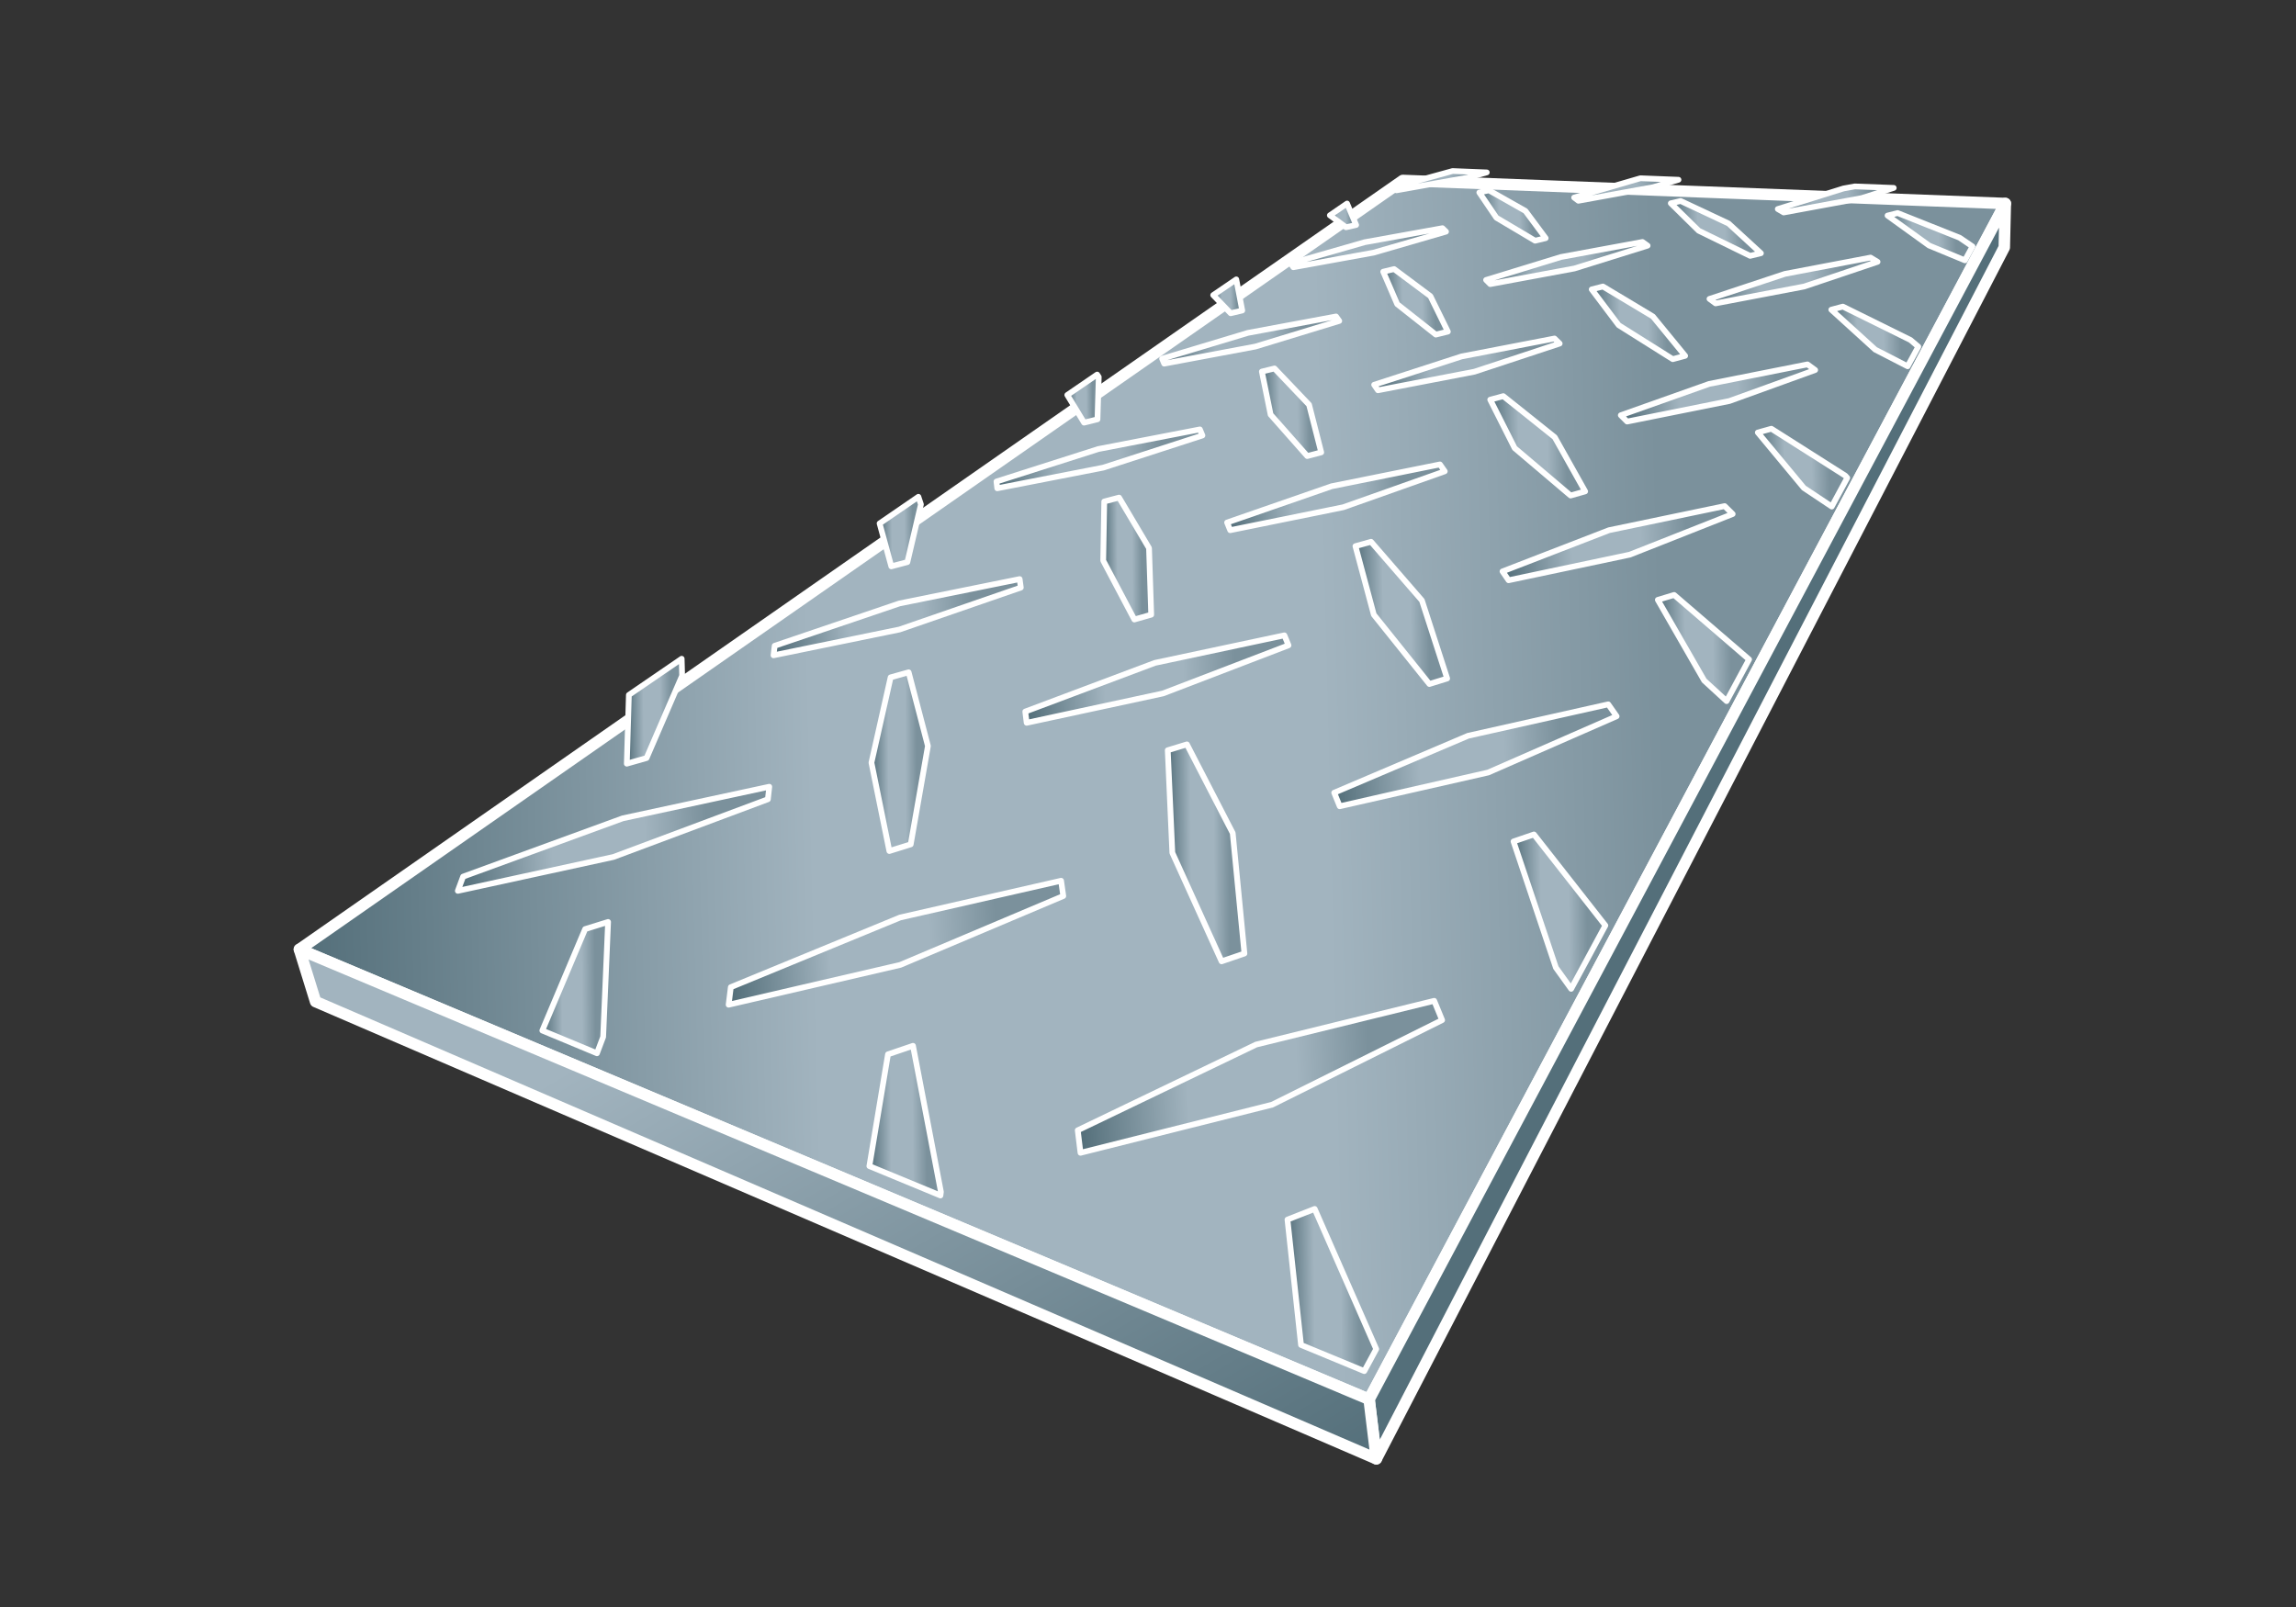 <svg width="200" height="140" viewBox="0 0 200 140" fill="none" xmlns="http://www.w3.org/2000/svg">
<rect x="0" y="0" width="200" height="140" fill="#333333" stroke="none"/>
<path d="M122.2 15.72L174.68 17.73L119.26 121.91L26.08 82.71L122.2 15.72Z" fill="url(#paint0_linear_7562_10561)" stroke="white" stroke-linejoin="round"/>
<path d="M174.68 17.73L174.59 21.55L119.89 127.09L119.26 121.91L174.68 17.73Z" fill="#546F7A" stroke="white" stroke-linejoin="round"/>
<path d="M119.26 121.91L119.89 127.09L27.49 87.26L26.08 82.71L119.26 121.91Z" fill="url(#paint1_linear_7562_10561)" stroke="white" stroke-linejoin="round"/>
<path d="M121.38 16.32L126.53 14.9L129.51 15.02L127.87 15.47L121.64 16.58L121.38 16.32Z" fill="url(#paint2_linear_7562_10561)" stroke="white" stroke-width="0.5" stroke-linejoin="round"/>
<path d="M117.34 17.73L118.13 19.6L117.25 19.8L115.84 18.76L117.34 17.73Z" fill="url(#paint3_linear_7562_10561)" stroke="white" stroke-width="0.5" stroke-linejoin="round"/>
<path d="M137.12 17.21L142.82 15.55L142.91 15.53L146.21 15.66L143.99 16.31L137.49 17.49L137.12 17.21Z" fill="url(#paint4_linear_7562_10561)" stroke="white" stroke-width="0.5" stroke-linejoin="round"/>
<path d="M112.44 22.95L118.88 21.1L125.65 19.88L125.96 20.18L119.65 22.01L112.66 23.28L112.44 22.95Z" fill="url(#paint5_linear_7562_10561)" stroke="white" stroke-width="0.5" stroke-linejoin="round"/>
<path d="M128.86 16.77L129.7 16.58L132.88 18.38L134.64 20.75L133.72 20.97L130.35 18.97L128.86 16.77Z" fill="url(#paint6_linear_7562_10561)" stroke="white" stroke-width="0.5" stroke-linejoin="round"/>
<path d="M154.86 18.21L160.58 16.42L161.57 16.24L164.96 16.37L162.16 17.26L155.37 18.51L154.86 18.21Z" fill="url(#paint7_linear_7562_10561)" stroke="white" stroke-width="0.5" stroke-linejoin="round"/>
<path d="M107.69 24.34L108.21 27.05L107.2 27.29L105.68 25.71L107.69 24.34Z" fill="url(#paint8_linear_7562_10561)" stroke="white" stroke-width="0.5" stroke-linejoin="round"/>
<path d="M129.45 24.39L135.97 22.39L143.07 21.08L143.52 21.4L137.14 23.39L129.81 24.75L129.45 24.39Z" fill="url(#paint9_linear_7562_10561)" stroke="white" stroke-width="0.5" stroke-linejoin="round"/>
<path d="M145.54 17.71L146.4 17.51L150.57 19.47L153.39 22.06L152.45 22.29L147.97 20.1L145.54 17.71Z" fill="url(#paint10_linear_7562_10561)" stroke="white" stroke-width="0.5" stroke-linejoin="round"/>
<path d="M101.23 31.25L108.7 29L116.38 27.57L116.66 27.96L109.36 30.19L101.41 31.68L101.23 31.25Z" fill="url(#paint11_linear_7562_10561)" stroke="white" stroke-width="0.5" stroke-linejoin="round"/>
<path d="M164.42 18.78L165.3 18.56L170.7 20.71L171.82 21.47L171.16 22.68L168.04 21.39L164.42 18.78Z" fill="url(#paint12_linear_7562_10561)" stroke="white" stroke-width="0.5" stroke-linejoin="round"/>
<path d="M120.49 23.67L121.44 23.44L124.6 25.8L126.12 28.89L125.07 29.15L121.71 26.5L120.49 23.67Z" fill="url(#paint13_linear_7562_10561)" stroke="white" stroke-width="0.5" stroke-linejoin="round"/>
<path d="M148.91 26.04L155.48 23.86L162.94 22.44L163.55 22.81L157.16 24.96L149.44 26.43L148.91 26.04Z" fill="url(#paint14_linear_7562_10561)" stroke="white" stroke-width="0.5" stroke-linejoin="round"/>
<path d="M95.57 32.63L95.71 32.84L95.6 36.53L94.43 36.82L92.97 34.41L95.57 32.63Z" fill="url(#paint15_linear_7562_10561)" stroke="white" stroke-width="0.5" stroke-linejoin="round"/>
<path d="M119.7 33.52L127.32 31.05L135.41 29.49L135.86 29.93L128.44 32.38L120.03 34L119.7 33.52Z" fill="url(#paint16_linear_7562_10561)" stroke="white" stroke-width="0.5" stroke-linejoin="round"/>
<path d="M138.65 25.21L139.63 24.96L143.98 27.57L146.79 31L145.71 31.29L141 28.33L138.65 25.21Z" fill="url(#paint17_linear_7562_10561)" stroke="white" stroke-width="0.5" stroke-linejoin="round"/>
<path d="M159.52 26.98L160.53 26.71L166.42 29.62L167.1 30.2L166.17 31.91L163.35 30.46L159.52 26.98Z" fill="url(#paint18_linear_7562_10561)" stroke="white" stroke-width="0.5" stroke-linejoin="round"/>
<path d="M86.8 41.95L95.67 39.12L104.52 37.41L104.74 37.94L96.1 40.74L86.87 42.54L86.8 41.95Z" fill="url(#paint19_linear_7562_10561)" stroke="white" stroke-width="0.5" stroke-linejoin="round"/>
<path d="M109.92 32.37L111.02 32.1L114.03 35.26L115.09 39.41L113.87 39.73L110.68 36.12L109.92 32.37Z" fill="url(#paint20_linear_7562_10561)" stroke="white" stroke-width="0.5" stroke-linejoin="round"/>
<path d="M141.185 36.175L148.885 33.445L157.445 31.745L158.115 32.235L150.645 34.935L141.735 36.725L141.185 36.175Z" fill="url(#paint21_linear_7562_10561)" stroke="white" stroke-width="0.5" stroke-linejoin="round"/>
<path d="M80 43.28L80.22 43.94L79.04 48.97L77.64 49.34L76.62 45.6L80 43.28Z" fill="url(#paint22_linear_7562_10561)" stroke="white" stroke-width="0.5" stroke-linejoin="round"/>
<path d="M106.89 45.52L116 42.36L125.43 40.46L125.85 41.06L117.01 44.19L107.16 46.19L106.89 45.52Z" fill="url(#paint23_linear_7562_10561)" stroke="white" stroke-width="0.5" stroke-linejoin="round"/>
<path d="M129.81 34.82L130.95 34.51L135.43 38.09L138.08 42.81L136.81 43.17L131.94 39.04L129.81 34.82Z" fill="url(#paint24_linear_7562_10561)" stroke="white" stroke-width="0.5" stroke-linejoin="round"/>
<path d="M153.12 37.68L154.3 37.35L160.74 41.44L160.91 41.63L159.56 44.13L157.13 42.51L153.12 37.68Z" fill="url(#paint25_linear_7562_10561)" stroke="white" stroke-width="0.5" stroke-linejoin="round"/>
<path d="M67.48 56.26L78.35 52.57L88.82 50.45L88.92 51.19L78.36 54.84L67.38 57.09L67.48 56.26Z" fill="url(#paint26_linear_7562_10561)" stroke="white" stroke-width="0.5" stroke-linejoin="round"/>
<path d="M96.19 43.69L97.48 43.35L100.09 47.75L100.28 53.55L98.81 53.97L96.1 48.84L96.19 43.69Z" fill="url(#paint27_linear_7562_10561)" stroke="white" stroke-width="0.5" stroke-linejoin="round"/>
<path d="M130.88 49.78L140.16 46.19L150.23 44.09L150.93 44.78L141.97 48.32L131.41 50.55L130.88 49.78Z" fill="url(#paint28_linear_7562_10561)" stroke="white" stroke-width="0.5" stroke-linejoin="round"/>
<path d="M59.38 57.39L59.42 58.86L56.32 66.04L54.6 66.53L54.78 60.54L59.38 57.39Z" fill="url(#paint29_linear_7562_10561)" stroke="white" stroke-width="0.5" stroke-linejoin="round"/>
<path d="M89.31 61.99L100.6 57.75L111.88 55.35L112.24 56.22L101.31 60.41L89.43 62.97L89.31 61.99Z" fill="url(#paint30_linear_7562_10561)"/>
<path d="M89.31 61.99L89.222 61.756C89.114 61.797 89.048 61.906 89.062 62.02L89.31 61.99ZM100.6 57.75L100.548 57.505C100.536 57.508 100.524 57.512 100.512 57.516L100.6 57.75ZM111.88 55.35L112.111 55.254C112.065 55.143 111.946 55.08 111.828 55.105L111.88 55.35ZM112.24 56.22L112.33 56.453C112.393 56.429 112.443 56.381 112.47 56.319C112.496 56.257 112.497 56.187 112.471 56.124L112.24 56.22ZM101.31 60.41L101.363 60.654C101.375 60.652 101.388 60.648 101.4 60.643L101.31 60.41ZM89.43 62.97L89.182 63C89.191 63.07 89.228 63.133 89.285 63.174C89.342 63.214 89.414 63.229 89.483 63.214L89.43 62.97ZM89.398 62.224L100.688 57.984L100.512 57.516L89.222 61.756L89.398 62.224ZM100.652 57.995L111.932 55.594L111.828 55.105L100.548 57.505L100.652 57.995ZM111.649 55.446L112.009 56.316L112.471 56.124L112.111 55.254L111.649 55.446ZM112.151 55.986L101.221 60.176L101.4 60.643L112.33 56.453L112.151 55.986ZM101.257 60.166L89.377 62.726L89.483 63.214L101.363 60.654L101.257 60.166ZM89.678 62.94L89.558 61.96L89.062 62.02L89.182 63L89.678 62.94Z" fill="white"/>
<path d="M118.07 47.58L119.43 47.2L123.86 52.31L126.06 59.11L124.51 59.59L119.67 53.55L118.07 47.58Z" fill="url(#paint31_linear_7562_10561)" stroke="white" stroke-width="0.5" stroke-linejoin="round"/>
<path d="M144.41 52.26L145.83 51.83L152.36 57.45L150.4 61.08L148.45 59.29L144.41 52.26Z" fill="url(#paint32_linear_7562_10561)" stroke="white" stroke-width="0.5" stroke-linejoin="round"/>
<path d="M40.34 76.37L54.25 71.29L67.01 68.54L66.89 69.63L53.43 74.66L39.88 77.61L40.34 76.37Z" fill="url(#paint33_linear_7562_10561)" stroke="white" stroke-width="0.5" stroke-linejoin="round"/>
<path d="M77.58 59.01L79.15 58.57L80.83 64.99L79.33 73.56L77.47 74.14L75.91 66.44L77.58 59.01Z" fill="url(#paint34_linear_7562_10561)" stroke="white" stroke-width="0.5" stroke-linejoin="round"/>
<path d="M116.22 69.06L127.88 64.1L140.09 61.36L140.82 62.4L129.63 67.3L116.7 70.24L116.22 69.06Z" fill="url(#paint35_linear_7562_10561)" stroke="white" stroke-width="0.5" stroke-linejoin="round"/>
<path d="M63.66 86L78.41 79.93L92.43 76.73L92.62 78.06L78.42 84.06L63.47 87.53L63.66 86Z" fill="url(#paint36_linear_7562_10561)" stroke="white" stroke-width="0.5" stroke-linejoin="round"/>
<path d="M101.72 65.36L103.39 64.85L107.38 72.58L108.4 83.07L106.41 83.75L102.12 74.29L101.72 65.36Z" fill="url(#paint37_linear_7562_10561)" stroke="white" stroke-width="0.5" stroke-linejoin="round"/>
<path d="M50.97 80.94L52.97 80.32L52.54 90.33L52 91.76L47.24 89.78L50.97 80.94Z" fill="url(#paint38_linear_7562_10561)" stroke="white" stroke-width="0.5" stroke-linejoin="round"/>
<path d="M131.84 73.307L133.62 72.697L139.84 80.627L136.86 86.147L135.53 84.297L131.84 73.307Z" fill="url(#paint39_linear_7562_10561)" stroke="white" stroke-width="0.5" stroke-linejoin="round"/>
<path d="M93.88 98.47L109.42 91L124.93 87.19L125.62 88.87L110.81 96.24L94.12 100.43L93.88 98.47Z" fill="url(#paint40_linear_7562_10561)" stroke="white" stroke-width="0.5" stroke-linejoin="round"/>
<path d="M77.35 91.85L79.53 91.11L81.96 103.83L81.92 104.15L75.73 101.59L77.35 91.85Z" fill="url(#paint41_linear_7562_10561)" stroke="white" stroke-width="0.5" stroke-linejoin="round"/>
<path d="M112.15 106.25L114.52 105.32L119.88 117.53L118.84 119.45L113.33 117.17L112.15 106.25Z" fill="url(#paint42_linear_7562_10561)"/>
<path d="M112.15 106.25L112.059 106.017C111.954 106.059 111.889 106.165 111.901 106.277L112.15 106.25ZM114.52 105.32L114.749 105.22C114.695 105.097 114.554 105.038 114.429 105.087L114.52 105.32ZM119.88 117.53L120.1 117.649C120.136 117.581 120.14 117.5 120.109 117.43L119.88 117.53ZM118.84 119.45L118.744 119.681C118.863 119.73 118.999 119.682 119.06 119.569L118.84 119.45ZM113.33 117.17L113.081 117.197C113.091 117.288 113.15 117.366 113.234 117.401L113.33 117.17ZM112.241 106.483L114.611 105.553L114.429 105.087L112.059 106.017L112.241 106.483ZM114.291 105.421L119.651 117.631L120.109 117.43L114.749 105.22L114.291 105.421ZM119.66 117.411L118.62 119.331L119.06 119.569L120.1 117.649L119.66 117.411ZM118.935 119.219L113.425 116.939L113.234 117.401L118.744 119.681L118.935 119.219ZM113.578 117.143L112.398 106.223L111.901 106.277L113.081 117.197L113.578 117.143Z" fill="white"/>
<defs>
<linearGradient id="paint0_linear_7562_10561" x1="174.68" y1="59.692" x2="26.072" y2="63.435" gradientUnits="userSpaceOnUse">
<stop offset="0.2" stop-color="#7B919C"/>
<stop offset="0.4" stop-color="#A2B4BF"/>
<stop offset="0.7" stop-color="#A2B4BF"/>
<stop offset="1" stop-color="#546F7A"/>
</linearGradient>
<linearGradient id="paint1_linear_7562_10561" x1="66.918" y1="82.71" x2="100.209" y2="138.823" gradientUnits="userSpaceOnUse">
<stop stop-color="#A2B4BF"/>
<stop offset="1" stop-color="#546F7A"/>
</linearGradient>
<linearGradient id="paint2_linear_7562_10561" x1="129.51" y1="15.596" x2="121.436" y2="16.299" gradientUnits="userSpaceOnUse">
<stop offset="0.2" stop-color="#7B919C"/>
<stop offset="0.4" stop-color="#A2B4BF"/>
<stop offset="0.7" stop-color="#A2B4BF"/>
<stop offset="1" stop-color="#546F7A"/>
</linearGradient>
<linearGradient id="paint3_linear_7562_10561" x1="118.13" y1="18.587" x2="115.839" y2="18.633" gradientUnits="userSpaceOnUse">
<stop offset="0.2" stop-color="#7B919C"/>
<stop offset="0.4" stop-color="#A2B4BF"/>
<stop offset="0.7" stop-color="#A2B4BF"/>
<stop offset="1" stop-color="#546F7A"/>
</linearGradient>
<linearGradient id="paint4_linear_7562_10561" x1="146.21" y1="16.342" x2="137.177" y2="17.096" gradientUnits="userSpaceOnUse">
<stop offset="0.2" stop-color="#7B919C"/>
<stop offset="0.4" stop-color="#A2B4BF"/>
<stop offset="0.7" stop-color="#A2B4BF"/>
<stop offset="1" stop-color="#546F7A"/>
</linearGradient>
<linearGradient id="paint5_linear_7562_10561" x1="125.96" y1="21.288" x2="112.5" y2="22.251" gradientUnits="userSpaceOnUse">
<stop offset="0.2" stop-color="#7B919C"/>
<stop offset="0.4" stop-color="#A2B4BF"/>
<stop offset="0.7" stop-color="#A2B4BF"/>
<stop offset="1" stop-color="#546F7A"/>
</linearGradient>
<linearGradient id="paint6_linear_7562_10561" x1="134.64" y1="18.398" x2="128.859" y2="18.535" gradientUnits="userSpaceOnUse">
<stop offset="0.2" stop-color="#7B919C"/>
<stop offset="0.4" stop-color="#A2B4BF"/>
<stop offset="0.7" stop-color="#A2B4BF"/>
<stop offset="1" stop-color="#546F7A"/>
</linearGradient>
<linearGradient id="paint7_linear_7562_10561" x1="164.96" y1="17.18" x2="154.917" y2="17.984" gradientUnits="userSpaceOnUse">
<stop offset="0.2" stop-color="#7B919C"/>
<stop offset="0.4" stop-color="#A2B4BF"/>
<stop offset="0.7" stop-color="#A2B4BF"/>
<stop offset="1" stop-color="#546F7A"/>
</linearGradient>
<linearGradient id="paint8_linear_7562_10561" x1="108.21" y1="25.562" x2="105.679" y2="25.601" gradientUnits="userSpaceOnUse">
<stop offset="0.2" stop-color="#7B919C"/>
<stop offset="0.4" stop-color="#A2B4BF"/>
<stop offset="0.7" stop-color="#A2B4BF"/>
<stop offset="1" stop-color="#546F7A"/>
</linearGradient>
<linearGradient id="paint9_linear_7562_10561" x1="143.52" y1="22.6" x2="129.507" y2="23.567" gradientUnits="userSpaceOnUse">
<stop offset="0.2" stop-color="#7B919C"/>
<stop offset="0.4" stop-color="#A2B4BF"/>
<stop offset="0.7" stop-color="#A2B4BF"/>
<stop offset="1" stop-color="#546F7A"/>
</linearGradient>
<linearGradient id="paint10_linear_7562_10561" x1="153.39" y1="19.489" x2="145.541" y2="19.721" gradientUnits="userSpaceOnUse">
<stop offset="0.2" stop-color="#7B919C"/>
<stop offset="0.4" stop-color="#A2B4BF"/>
<stop offset="0.7" stop-color="#A2B4BF"/>
<stop offset="1" stop-color="#546F7A"/>
</linearGradient>
<linearGradient id="paint11_linear_7562_10561" x1="116.66" y1="29.272" x2="101.29" y2="30.311" gradientUnits="userSpaceOnUse">
<stop offset="0.2" stop-color="#7B919C"/>
<stop offset="0.4" stop-color="#A2B4BF"/>
<stop offset="0.7" stop-color="#A2B4BF"/>
<stop offset="1" stop-color="#546F7A"/>
</linearGradient>
<linearGradient id="paint12_linear_7562_10561" x1="171.82" y1="20.266" x2="164.423" y2="20.505" gradientUnits="userSpaceOnUse">
<stop offset="0.2" stop-color="#7B919C"/>
<stop offset="0.4" stop-color="#A2B4BF"/>
<stop offset="0.7" stop-color="#A2B4BF"/>
<stop offset="1" stop-color="#546F7A"/>
</linearGradient>
<linearGradient id="paint13_linear_7562_10561" x1="126.12" y1="25.805" x2="120.488" y2="25.904" gradientUnits="userSpaceOnUse">
<stop offset="0.2" stop-color="#7B919C"/>
<stop offset="0.4" stop-color="#A2B4BF"/>
<stop offset="0.7" stop-color="#A2B4BF"/>
<stop offset="1" stop-color="#546F7A"/>
</linearGradient>
<linearGradient id="paint14_linear_7562_10561" x1="163.55" y1="24.092" x2="148.964" y2="25.056" gradientUnits="userSpaceOnUse">
<stop offset="0.2" stop-color="#7B919C"/>
<stop offset="0.4" stop-color="#A2B4BF"/>
<stop offset="0.7" stop-color="#A2B4BF"/>
<stop offset="1" stop-color="#546F7A"/>
</linearGradient>
<linearGradient id="paint15_linear_7562_10561" x1="95.71" y1="34.365" x2="92.968" y2="34.397" gradientUnits="userSpaceOnUse">
<stop offset="0.2" stop-color="#7B919C"/>
<stop offset="0.4" stop-color="#A2B4BF"/>
<stop offset="0.7" stop-color="#A2B4BF"/>
<stop offset="1" stop-color="#546F7A"/>
</linearGradient>
<linearGradient id="paint16_linear_7562_10561" x1="135.86" y1="31.358" x2="119.756" y2="32.396" gradientUnits="userSpaceOnUse">
<stop offset="0.2" stop-color="#7B919C"/>
<stop offset="0.4" stop-color="#A2B4BF"/>
<stop offset="0.7" stop-color="#A2B4BF"/>
<stop offset="1" stop-color="#546F7A"/>
</linearGradient>
<linearGradient id="paint17_linear_7562_10561" x1="146.79" y1="27.581" x2="138.649" y2="27.77" gradientUnits="userSpaceOnUse">
<stop offset="0.2" stop-color="#7B919C"/>
<stop offset="0.4" stop-color="#A2B4BF"/>
<stop offset="0.7" stop-color="#A2B4BF"/>
<stop offset="1" stop-color="#546F7A"/>
</linearGradient>
<linearGradient id="paint18_linear_7562_10561" x1="167.1" y1="28.863" x2="159.52" y2="29.062" gradientUnits="userSpaceOnUse">
<stop offset="0.2" stop-color="#7B919C"/>
<stop offset="0.4" stop-color="#A2B4BF"/>
<stop offset="0.7" stop-color="#A2B4BF"/>
<stop offset="1" stop-color="#546F7A"/>
</linearGradient>
<linearGradient id="paint19_linear_7562_10561" x1="104.74" y1="39.534" x2="86.858" y2="40.66" gradientUnits="userSpaceOnUse">
<stop offset="0.2" stop-color="#7B919C"/>
<stop offset="0.4" stop-color="#A2B4BF"/>
<stop offset="0.7" stop-color="#A2B4BF"/>
<stop offset="1" stop-color="#546F7A"/>
</linearGradient>
<linearGradient id="paint20_linear_7562_10561" x1="115.09" y1="35.26" x2="109.917" y2="35.323" gradientUnits="userSpaceOnUse">
<stop offset="0.2" stop-color="#7B919C"/>
<stop offset="0.4" stop-color="#A2B4BF"/>
<stop offset="0.7" stop-color="#A2B4BF"/>
<stop offset="1" stop-color="#546F7A"/>
</linearGradient>
<linearGradient id="paint21_linear_7562_10561" x1="158.115" y1="33.807" x2="141.237" y2="34.84" gradientUnits="userSpaceOnUse">
<stop offset="0.2" stop-color="#7B919C"/>
<stop offset="0.4" stop-color="#A2B4BF"/>
<stop offset="0.7" stop-color="#A2B4BF"/>
<stop offset="1" stop-color="#546F7A"/>
</linearGradient>
<linearGradient id="paint22_linear_7562_10561" x1="80.22" y1="45.789" x2="76.618" y2="45.828" gradientUnits="userSpaceOnUse">
<stop offset="0.2" stop-color="#7B919C"/>
<stop offset="0.4" stop-color="#A2B4BF"/>
<stop offset="0.7" stop-color="#A2B4BF"/>
<stop offset="1" stop-color="#546F7A"/>
</linearGradient>
<linearGradient id="paint23_linear_7562_10561" x1="125.85" y1="42.833" x2="106.944" y2="43.959" gradientUnits="userSpaceOnUse">
<stop offset="0.2" stop-color="#7B919C"/>
<stop offset="0.4" stop-color="#A2B4BF"/>
<stop offset="0.7" stop-color="#A2B4BF"/>
<stop offset="1" stop-color="#546F7A"/>
</linearGradient>
<linearGradient id="paint24_linear_7562_10561" x1="138.08" y1="38.096" x2="129.807" y2="38.238" gradientUnits="userSpaceOnUse">
<stop offset="0.2" stop-color="#7B919C"/>
<stop offset="0.4" stop-color="#A2B4BF"/>
<stop offset="0.7" stop-color="#A2B4BF"/>
<stop offset="1" stop-color="#546F7A"/>
</linearGradient>
<linearGradient id="paint25_linear_7562_10561" x1="160.91" y1="40.157" x2="153.118" y2="40.319" gradientUnits="userSpaceOnUse">
<stop offset="0.2" stop-color="#7B919C"/>
<stop offset="0.4" stop-color="#A2B4BF"/>
<stop offset="0.7" stop-color="#A2B4BF"/>
<stop offset="1" stop-color="#546F7A"/>
</linearGradient>
<linearGradient id="paint26_linear_7562_10561" x1="88.92" y1="53.2" x2="67.438" y2="54.454" gradientUnits="userSpaceOnUse">
<stop offset="0.2" stop-color="#7B919C"/>
<stop offset="0.4" stop-color="#A2B4BF"/>
<stop offset="0.7" stop-color="#A2B4BF"/>
<stop offset="1" stop-color="#546F7A"/>
</linearGradient>
<linearGradient id="paint27_linear_7562_10561" x1="100.28" y1="47.748" x2="96.097" y2="47.777" gradientUnits="userSpaceOnUse">
<stop offset="0.2" stop-color="#7B919C"/>
<stop offset="0.4" stop-color="#A2B4BF"/>
<stop offset="0.7" stop-color="#A2B4BF"/>
<stop offset="1" stop-color="#546F7A"/>
</linearGradient>
<linearGradient id="paint28_linear_7562_10561" x1="150.93" y1="46.765" x2="130.929" y2="47.882" gradientUnits="userSpaceOnUse">
<stop offset="0.2" stop-color="#7B919C"/>
<stop offset="0.4" stop-color="#A2B4BF"/>
<stop offset="0.7" stop-color="#A2B4BF"/>
<stop offset="1" stop-color="#546F7A"/>
</linearGradient>
<linearGradient id="paint29_linear_7562_10561" x1="59.42" y1="61.175" x2="54.597" y2="61.221" gradientUnits="userSpaceOnUse">
<stop offset="0.2" stop-color="#7B919C"/>
<stop offset="0.4" stop-color="#A2B4BF"/>
<stop offset="0.7" stop-color="#A2B4BF"/>
<stop offset="1" stop-color="#546F7A"/>
</linearGradient>
<linearGradient id="paint30_linear_7562_10561" x1="112.24" y1="58.505" x2="89.361" y2="59.745" gradientUnits="userSpaceOnUse">
<stop offset="0.2" stop-color="#7B919C"/>
<stop offset="0.4" stop-color="#A2B4BF"/>
<stop offset="0.7" stop-color="#A2B4BF"/>
<stop offset="1" stop-color="#546F7A"/>
</linearGradient>
<linearGradient id="paint31_linear_7562_10561" x1="126.06" y1="52.331" x2="118.065" y2="52.423" gradientUnits="userSpaceOnUse">
<stop offset="0.2" stop-color="#7B919C"/>
<stop offset="0.4" stop-color="#A2B4BF"/>
<stop offset="0.7" stop-color="#A2B4BF"/>
<stop offset="1" stop-color="#546F7A"/>
</linearGradient>
<linearGradient id="paint32_linear_7562_10561" x1="152.36" y1="55.66" x2="144.407" y2="55.783" gradientUnits="userSpaceOnUse">
<stop offset="0.2" stop-color="#7B919C"/>
<stop offset="0.4" stop-color="#A2B4BF"/>
<stop offset="0.7" stop-color="#A2B4BF"/>
<stop offset="1" stop-color="#546F7A"/>
</linearGradient>
<linearGradient id="paint33_linear_7562_10561" x1="67.01" y1="72.296" x2="39.94" y2="73.753" gradientUnits="userSpaceOnUse">
<stop offset="0.2" stop-color="#7B919C"/>
<stop offset="0.4" stop-color="#A2B4BF"/>
<stop offset="0.7" stop-color="#A2B4BF"/>
<stop offset="1" stop-color="#546F7A"/>
</linearGradient>
<linearGradient id="paint34_linear_7562_10561" x1="80.83" y1="65.017" x2="75.907" y2="65.046" gradientUnits="userSpaceOnUse">
<stop offset="0.2" stop-color="#7B919C"/>
<stop offset="0.4" stop-color="#A2B4BF"/>
<stop offset="0.7" stop-color="#A2B4BF"/>
<stop offset="1" stop-color="#546F7A"/>
</linearGradient>
<linearGradient id="paint35_linear_7562_10561" x1="140.82" y1="65.037" x2="116.264" y2="66.261" gradientUnits="userSpaceOnUse">
<stop offset="0.2" stop-color="#7B919C"/>
<stop offset="0.4" stop-color="#A2B4BF"/>
<stop offset="0.7" stop-color="#A2B4BF"/>
<stop offset="1" stop-color="#546F7A"/>
</linearGradient>
<linearGradient id="paint36_linear_7562_10561" x1="92.62" y1="81.202" x2="63.518" y2="82.616" gradientUnits="userSpaceOnUse">
<stop offset="0.2" stop-color="#7B919C"/>
<stop offset="0.4" stop-color="#A2B4BF"/>
<stop offset="0.7" stop-color="#A2B4BF"/>
<stop offset="1" stop-color="#546F7A"/>
</linearGradient>
<linearGradient id="paint37_linear_7562_10561" x1="108.4" y1="72.676" x2="101.715" y2="72.719" gradientUnits="userSpaceOnUse">
<stop offset="0.2" stop-color="#7B919C"/>
<stop offset="0.4" stop-color="#A2B4BF"/>
<stop offset="0.7" stop-color="#A2B4BF"/>
<stop offset="1" stop-color="#546F7A"/>
</linearGradient>
<linearGradient id="paint38_linear_7562_10561" x1="52.97" y1="85.057" x2="47.236" y2="85.109" gradientUnits="userSpaceOnUse">
<stop offset="0.2" stop-color="#7B919C"/>
<stop offset="0.4" stop-color="#A2B4BF"/>
<stop offset="0.7" stop-color="#A2B4BF"/>
<stop offset="1" stop-color="#546F7A"/>
</linearGradient>
<linearGradient id="paint39_linear_7562_10561" x1="139.84" y1="78.267" x2="131.835" y2="78.353" gradientUnits="userSpaceOnUse">
<stop offset="0.2" stop-color="#7B919C"/>
<stop offset="0.4" stop-color="#A2B4BF"/>
<stop offset="0.7" stop-color="#A2B4BF"/>
<stop offset="1" stop-color="#546F7A"/>
</linearGradient>
<linearGradient id="paint40_linear_7562_10561" x1="125.62" y1="92.673" x2="93.917" y2="94.04" gradientUnits="userSpaceOnUse">
<stop offset="0.2" stop-color="#7B919C"/>
<stop offset="0.4" stop-color="#A2B4BF"/>
<stop offset="0.7" stop-color="#A2B4BF"/>
<stop offset="1" stop-color="#546F7A"/>
</linearGradient>
<linearGradient id="paint41_linear_7562_10561" x1="81.96" y1="96.51" x2="75.726" y2="96.563" gradientUnits="userSpaceOnUse">
<stop offset="0.2" stop-color="#7B919C"/>
<stop offset="0.4" stop-color="#A2B4BF"/>
<stop offset="0.7" stop-color="#A2B4BF"/>
<stop offset="1" stop-color="#546F7A"/>
</linearGradient>
<linearGradient id="paint42_linear_7562_10561" x1="119.88" y1="111.171" x2="112.145" y2="111.247" gradientUnits="userSpaceOnUse">
<stop offset="0.2" stop-color="#7B919C"/>
<stop offset="0.4" stop-color="#A2B4BF"/>
<stop offset="0.7" stop-color="#A2B4BF"/>
<stop offset="1" stop-color="#546F7A"/>
</linearGradient>
</defs>
</svg>
